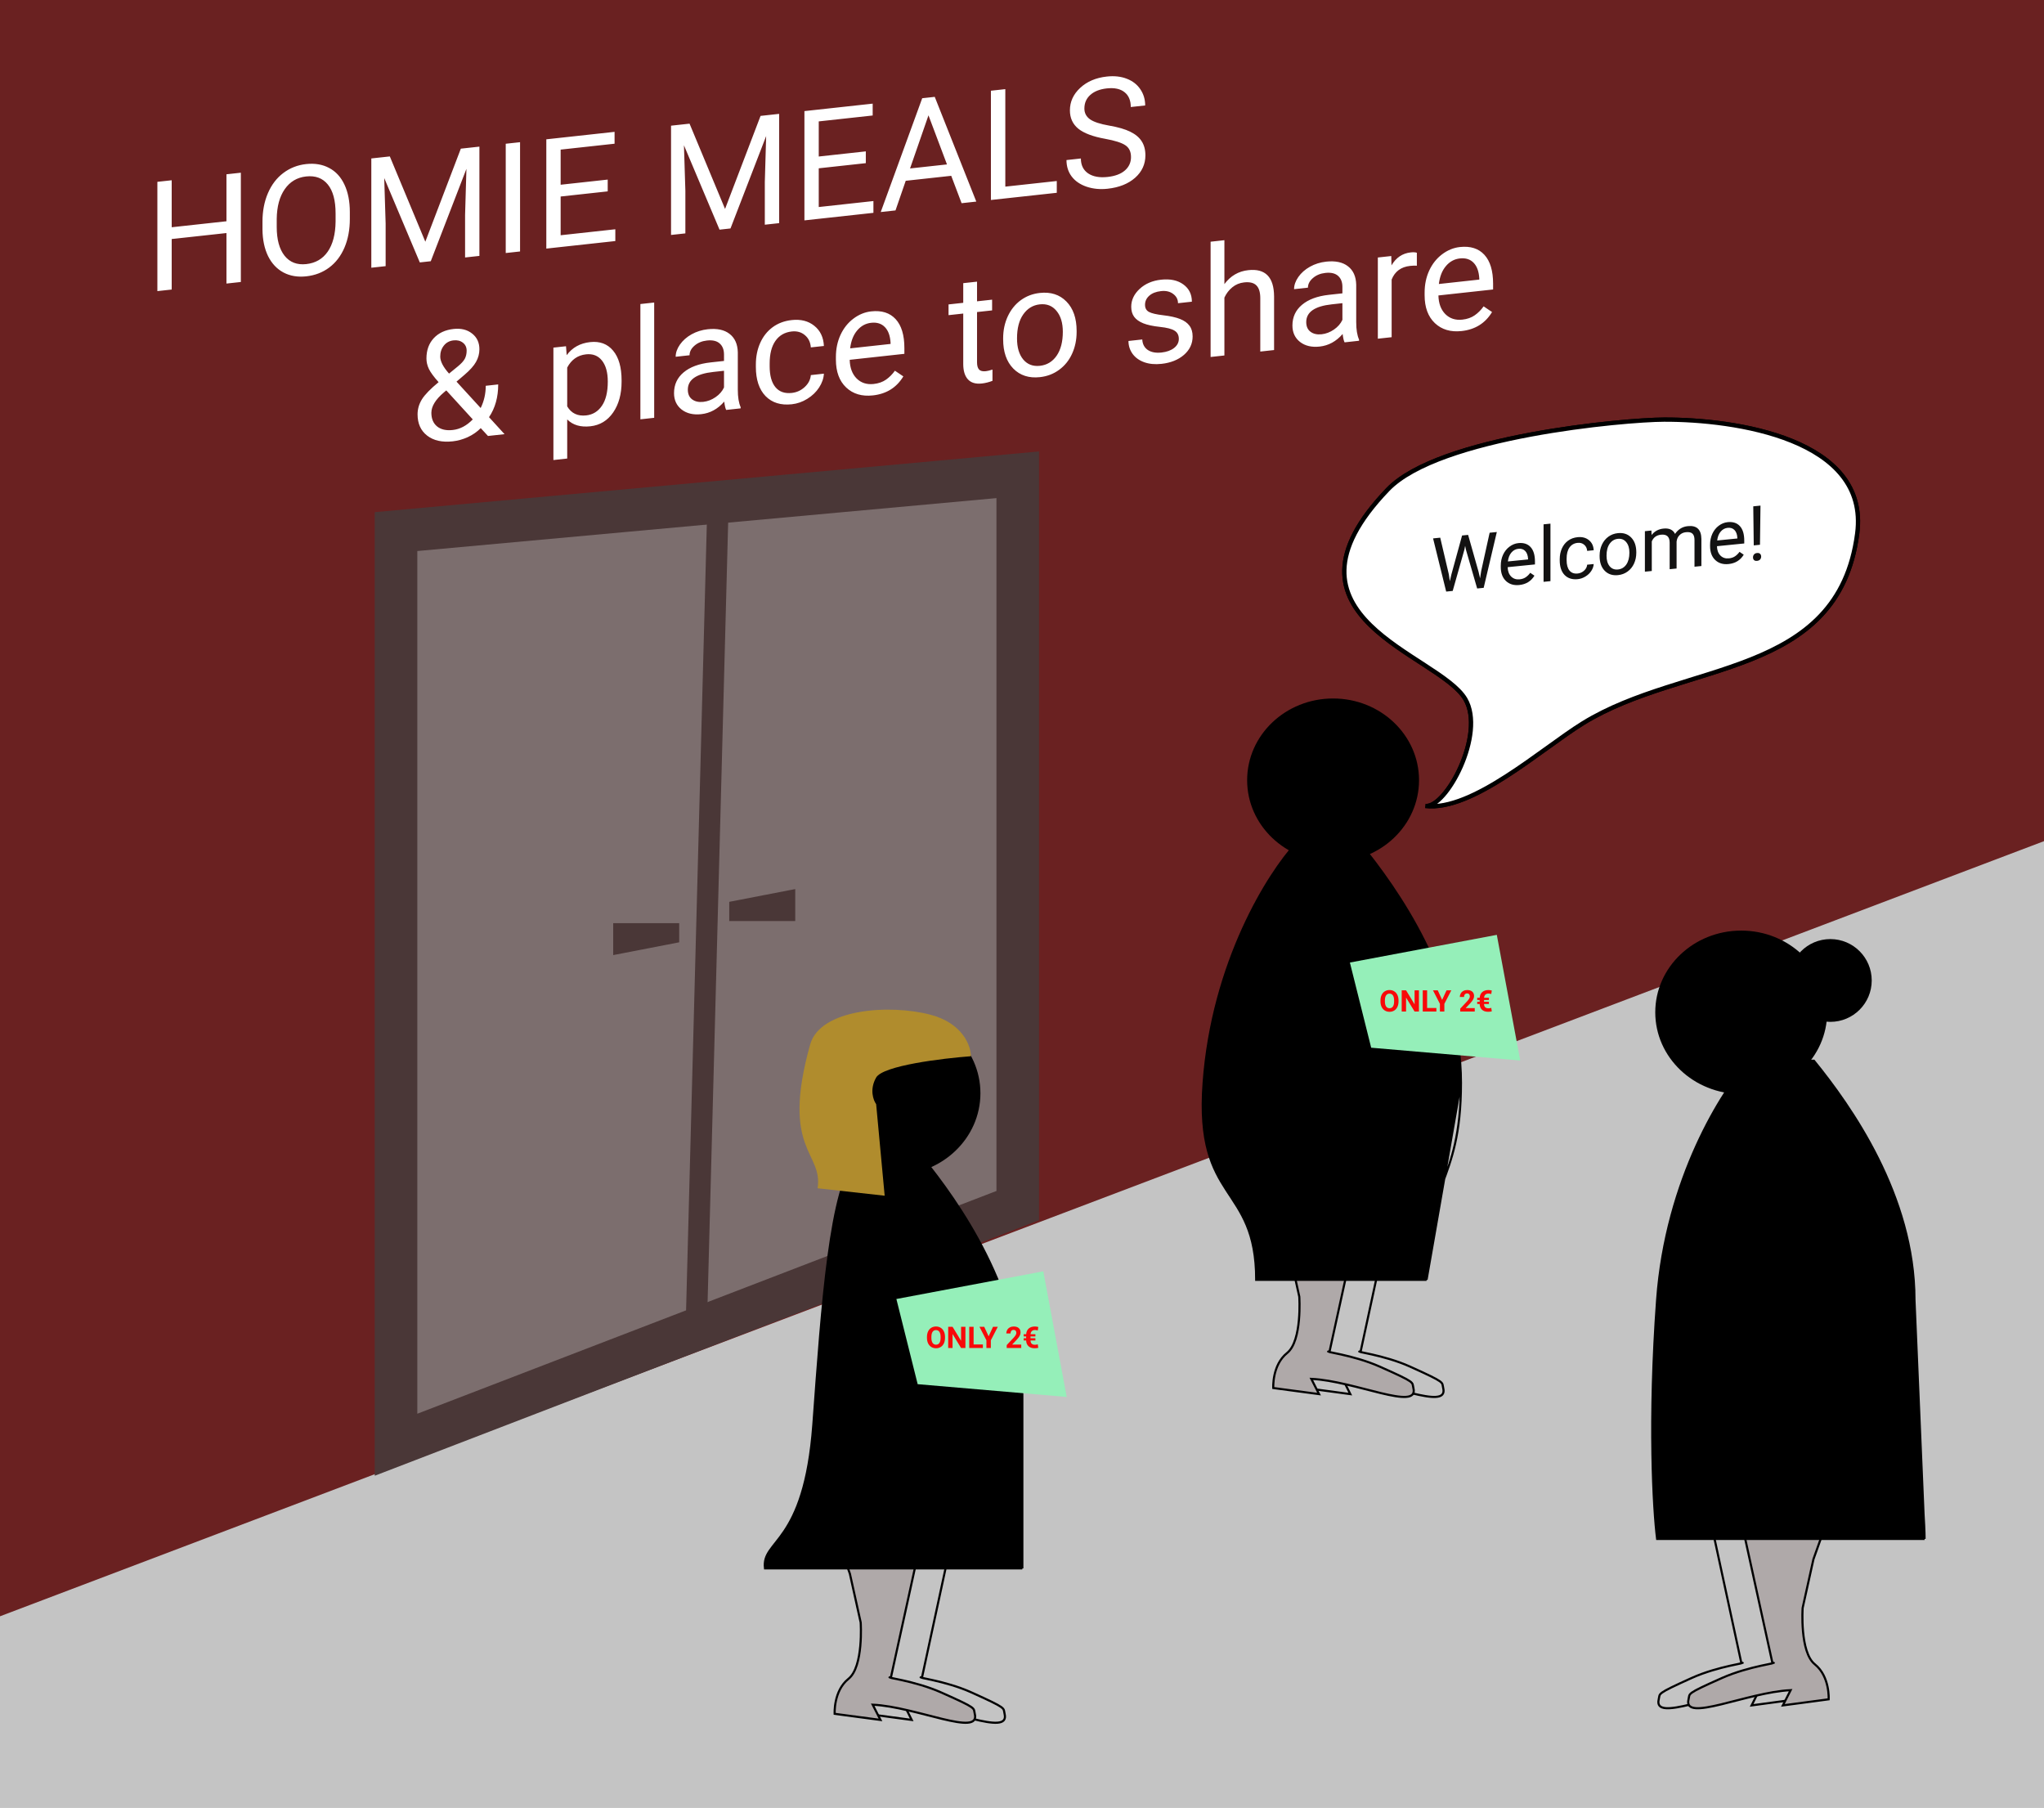 <svg width="960" height="849" viewBox="0 0 960 849" fill="none" xmlns="http://www.w3.org/2000/svg">
<rect width="960" height="849" fill="white"/>
<rect width="960" height="785" fill="#6A2121"/>
<path d="M0 759L960 395V849H0V759Z" fill="#C4C4C4"/>
<path d="M186 678.44V249.632L478 222.955V566.132L186 678.44Z" fill="#7C6E6E" stroke="#4A3737" stroke-width="20"/>
<path d="M817.826 780.818L805.159 722.179H840.343L836.825 732.191L831.83 755.074C831.83 755.074 830.422 775.812 837.459 781.533C844.496 787.254 843.862 797.98 843.862 797.98L822.682 800.84L826.27 793.689C806.097 794.643 776.309 809.135 779.054 797.98C779.757 795.12 777.546 795.642 794.535 787.969C807.201 782.248 821.813 780.818 817.826 780.818Z" fill="#C4C4C4" stroke="black"/>
<path d="M433.051 787.638L445.717 729H410.533L414.052 739.011L419.047 761.895C419.047 761.895 420.454 782.633 413.417 788.353C406.381 794.074 407.015 804.801 407.015 804.801L428.195 807.661L424.607 800.51C444.779 801.464 474.567 815.956 471.823 804.801C471.119 801.94 473.331 802.462 456.342 794.789C443.676 789.068 429.064 787.638 433.051 787.638Z" fill="#C4C4C4" stroke="black"/>
<path d="M639.051 634.638L651.717 576H616.533L620.052 586.011L625.047 608.895C625.047 608.895 626.454 629.633 619.417 635.353C612.381 641.074 613.015 651.801 613.015 651.801L634.195 654.661L630.607 647.51C650.779 648.464 680.567 662.956 677.823 651.801C677.119 648.94 679.331 649.462 662.342 641.789C649.676 636.068 635.064 634.638 639.051 634.638Z" fill="#C4C4C4" stroke="black"/>
<path d="M832.425 780.818L819.564 722.179H855.289L851.717 732.191L846.644 755.074C846.644 755.074 845.215 775.812 852.361 781.533C859.506 787.254 858.862 797.98 858.862 797.98L837.356 800.84L840.999 793.689C820.516 794.643 790.27 809.135 793.056 797.98C793.771 795.12 791.525 795.642 808.776 787.969C821.637 782.248 836.474 780.818 832.425 780.818Z" fill="#AFA9A9" stroke="black"/>
<path d="M418.452 787.638L431.313 729H395.588L399.16 739.011L404.232 761.895C404.232 761.895 405.661 782.633 398.516 788.353C391.371 794.074 392.015 804.801 392.015 804.801L413.521 807.661L409.878 800.51C430.36 801.464 460.607 815.956 457.82 804.801C457.106 801.94 459.351 802.462 442.101 794.789C429.24 789.068 414.403 787.638 418.452 787.638Z" fill="#AFA9A9" stroke="black"/>
<path d="M624.452 634.638L637.313 576H601.588L605.16 586.011L610.232 608.895C610.232 608.895 611.661 629.633 604.516 635.353C597.371 641.074 598.015 651.801 598.015 651.801L619.521 654.661L615.878 647.51C636.36 648.464 666.607 662.956 663.82 651.801C663.106 648.94 665.351 649.462 648.101 641.789C635.24 636.068 620.403 634.638 624.452 634.638Z" fill="#AFA9A9" stroke="black"/>
<path d="M821.612 498.114C808.906 511.853 782.454 553.543 778.296 610.393C774.138 667.243 776.563 708.933 778.296 722.672H903.913L899.16 610.393C899.16 561.502 869.26 519.433 851.933 498.114H821.612Z" fill="black"/>
<path d="M903.913 722.672H778.296C776.563 708.933 774.138 667.243 778.296 610.393C782.454 553.543 808.906 511.853 821.612 498.114H851.933C869.26 519.433 899.16 561.502 899.16 610.393M903.913 722.672C903.913 709.88 899.16 659.284 899.16 610.393M903.913 722.672L899.16 610.393" stroke="black"/>
<ellipse cx="817.789" cy="475.374" rx="40.367" ry="38.374" fill="black"/>
<circle cx="859.651" cy="460.423" r="19.436" fill="black"/>
<path d="M608.612 396.22C595.906 409.959 569.454 451.649 565.296 508.499C561.138 565.349 590 555.5 590 601H670L686.16 508.499C686.16 459.608 656.26 417.539 638.933 396.22H608.612Z" fill="black"/>
<path d="M670 601H590C590 555.5 561.138 565.349 565.296 508.499C569.454 451.649 595.906 409.959 608.612 396.22H638.933C656.26 417.539 686.16 459.608 686.16 508.499M670 601C668.075 555.52 686.16 557.39 686.16 508.499M670 601L686.16 508.499" stroke="black"/>
<ellipse cx="626.107" cy="366.374" rx="40.367" ry="38.374" fill="black"/>
<g clip-path="url(#clip0)">
<path d="M113.119 132.417L106.357 133.156V109.437L80.641 112.247V135.967L73.914 136.702V85.386L80.641 84.651V106.714L106.357 103.903V81.841L113.119 81.102V132.417ZM164.305 102.821C164.305 107.85 163.465 112.335 161.783 116.278C160.101 120.198 157.719 123.313 154.636 125.624C151.553 127.934 147.956 129.314 143.845 129.764C139.827 130.203 136.265 129.605 133.159 127.971C130.052 126.313 127.635 123.746 125.907 120.27C124.202 116.767 123.326 112.599 123.279 107.764V104.063C123.279 99.129 124.131 94.677 125.837 90.708C127.542 86.739 129.947 83.586 133.054 81.249C136.184 78.886 139.757 77.485 143.775 77.046C147.862 76.6 151.459 77.205 154.566 78.863C157.695 80.494 160.101 83.109 161.783 86.709C163.465 90.284 164.305 94.574 164.305 99.579V102.821ZM157.614 100.24C157.614 94.154 156.399 89.623 153.97 86.646C151.541 83.646 148.142 82.384 143.775 82.862C139.524 83.326 136.172 85.325 133.719 88.859C131.29 92.367 130.041 97.015 129.971 102.803V106.574C129.971 112.471 131.197 116.978 133.649 120.093C136.125 123.183 139.524 124.491 143.845 124.019C148.189 123.544 151.553 121.591 153.935 118.158C156.317 114.702 157.544 109.998 157.614 104.046V100.24ZM183.084 73.455L199.761 113.502L216.438 69.809L225.162 68.856V120.171L218.435 120.907V100.923L219.066 79.285L202.319 122.668L197.169 123.231L180.457 83.61L181.122 105.001V124.985L174.396 125.72V74.404L183.084 73.455ZM244.256 118.084L237.529 118.82V67.504L244.256 66.769V118.084ZM285.423 89.866L263.316 92.282V110.468L288.997 107.661V113.195L256.589 116.737V65.421L288.646 61.917V67.486L263.316 70.255V86.749L285.423 84.333V89.866ZM323.857 58.069L340.534 98.116L357.21 54.424L365.934 53.47V104.786L359.207 105.521V85.537L359.838 63.899L343.091 107.282L337.941 107.845L321.229 68.225L321.895 89.616V109.599L315.168 110.334V59.019L323.857 58.069ZM406.645 76.617L384.538 79.033V97.219L410.219 94.412V99.946L377.811 103.488V52.172L409.869 48.669V54.237L384.538 57.006V73.5L406.645 71.084V76.617ZM446.761 82.559L425.389 84.895L420.59 98.812L413.653 99.57L433.132 46.126L439.018 45.483L458.533 94.665L451.631 95.419L446.761 82.559ZM427.421 79.104L444.764 77.209L436.075 54.157L427.421 79.104ZM472.162 87.642L496.336 85V90.534L465.4 93.915V42.599L472.162 41.86V87.642ZM519.039 65.179C513.27 64.141 509.066 62.556 506.426 60.425C503.81 58.267 502.502 55.403 502.502 51.831C502.502 47.79 504.102 44.279 507.302 41.297C510.525 38.29 514.706 36.505 519.845 35.944C523.348 35.561 526.467 35.902 529.199 36.966C531.955 38.027 534.081 39.675 535.576 41.908C537.094 44.139 537.853 46.675 537.853 49.518L531.091 50.257C531.091 47.156 530.11 44.831 528.148 43.283C526.186 41.712 523.418 41.122 519.845 41.513C516.528 41.875 513.936 42.898 512.067 44.583C510.222 46.241 509.299 48.375 509.299 50.983C509.299 53.074 510.175 54.752 511.927 56.017C513.702 57.257 516.703 58.244 520.931 58.98C525.182 59.714 528.499 60.679 530.881 61.876C533.287 63.046 535.062 64.532 536.206 66.334C537.374 68.132 537.958 70.336 537.958 72.944C537.958 77.103 536.347 80.615 533.123 83.482C529.9 86.325 525.591 88.041 520.195 88.631C516.692 89.014 513.422 88.701 510.385 87.694C507.349 86.663 505.002 85.063 503.343 82.895C501.708 80.724 500.891 78.147 500.891 75.163L507.653 74.424C507.653 77.525 508.785 79.857 511.051 81.418C513.34 82.954 516.388 83.513 520.195 83.097C523.745 82.709 526.467 81.684 528.358 80.02C530.25 78.356 531.196 76.268 531.196 73.754C531.196 71.24 530.32 69.397 528.569 68.226C526.817 67.031 523.64 66.015 519.039 65.179ZM196.118 194.565C196.118 192.098 196.795 189.757 198.15 187.541C199.528 185.323 202.144 182.629 205.998 179.458C203.732 176.933 202.214 174.867 201.443 173.26C200.672 171.652 200.287 170.014 200.287 168.346C200.287 164.446 201.431 161.266 203.72 158.807C206.009 156.349 209.116 154.905 213.04 154.476C216.543 154.093 219.44 154.81 221.728 156.628C224.017 158.422 225.162 160.881 225.162 164.006C225.162 166.074 224.636 168.046 223.585 169.923C222.558 171.774 220.747 173.805 218.155 176.015L214.406 179.209L225.758 191.608C227.346 188.38 228.14 184.898 228.14 181.162L233.991 180.522C233.991 186.514 232.554 191.64 229.682 195.902L236.969 203.881L229.191 204.731L225.793 201.049C224.064 202.789 222.032 204.198 219.696 205.275C217.384 206.327 215.025 206.984 212.619 207.247C207.644 207.791 203.65 206.9 200.637 204.574C197.624 202.248 196.118 198.912 196.118 194.565ZM212.619 201.925C216.053 201.55 219.194 199.891 222.044 196.948L209.606 183.328L208.45 184.301C204.549 187.617 202.599 190.802 202.599 193.857C202.599 196.629 203.487 198.753 205.262 200.227C207.06 201.699 209.513 202.265 212.619 201.925ZM206.768 167.426C206.768 169.682 208.146 172.351 210.903 175.433L215.037 172.056C216.625 170.755 217.711 169.567 218.295 168.493C218.879 167.395 219.171 166.118 219.171 164.661C219.171 163.087 218.587 161.847 217.419 160.94C216.251 160.011 214.78 159.643 213.005 159.837C211.089 160.046 209.571 160.87 208.45 162.308C207.329 163.723 206.768 165.429 206.768 167.426ZM291.939 179.229C291.939 185.032 290.62 189.852 287.98 193.689C285.341 197.525 281.768 199.69 277.26 200.182C272.658 200.685 269.038 199.612 266.399 196.964V215.326L259.917 216.034V163.239L265.838 162.592L266.153 166.786C268.793 163.208 272.46 161.163 277.155 160.65C281.709 160.152 285.306 161.486 287.945 164.651C290.608 167.814 291.939 172.474 291.939 178.63V179.229ZM285.458 179.197C285.458 174.897 284.547 171.602 282.725 169.31C280.903 167.019 278.404 166.047 275.228 166.394C271.304 166.823 268.361 168.895 266.399 172.61V190.831C268.337 194.097 271.304 195.511 275.298 195.075C278.404 194.735 280.868 193.232 282.69 190.566C284.535 187.874 285.458 184.084 285.458 179.197ZM307.25 196.2L300.768 196.908V142.773L307.25 142.065V196.2ZM341.059 192.504C340.685 191.793 340.382 190.487 340.148 188.586C337.135 192.064 333.538 194.031 329.357 194.488C325.62 194.897 322.549 194.175 320.143 192.323C317.761 190.446 316.569 187.874 316.569 184.608C316.569 180.637 318.064 177.396 321.054 174.884C324.067 172.346 328.295 170.779 333.737 170.185L340.043 169.495V166.5C340.043 164.22 339.366 162.485 338.011 161.294C336.656 160.079 334.659 159.616 332.02 159.905C329.708 160.157 327.769 160.957 326.204 162.303C324.639 163.648 323.857 165.155 323.857 166.824L317.34 167.536C317.34 165.633 318.006 163.727 319.337 161.82C320.692 159.886 322.514 158.277 324.803 156.993C327.115 155.706 329.649 154.912 332.405 154.611C336.773 154.134 340.195 154.864 342.671 156.802C345.147 158.717 346.431 161.596 346.525 165.439V182.99C346.525 186.491 346.968 189.227 347.856 191.198V191.762L341.059 192.504ZM330.303 188.711C332.335 188.488 334.262 187.749 336.084 186.493C337.906 185.236 339.226 183.718 340.043 181.937V174.112L334.963 174.668C327.022 175.536 323.051 178.307 323.051 182.983C323.051 185.027 323.728 186.551 325.083 187.554C326.438 188.557 328.178 188.943 330.303 188.711ZM371.89 184.518C374.203 184.265 376.223 183.339 377.951 181.741C379.68 180.142 380.637 178.275 380.824 176.14L386.956 175.47C386.839 177.668 386.091 179.829 384.713 181.953C383.335 184.078 381.49 185.853 379.178 187.281C376.889 188.706 374.46 189.559 371.89 189.84C366.728 190.404 362.618 189.126 359.558 186.007C356.521 182.861 355.003 178.281 355.003 172.266V171.173C355.003 167.461 355.681 164.086 357.035 161.048C358.39 158.009 360.329 155.554 362.851 153.68C365.397 151.804 368.398 150.677 371.855 150.3C376.106 149.835 379.633 150.73 382.436 152.985C385.262 155.237 386.769 158.397 386.956 162.465L380.824 163.135C380.637 160.688 379.703 158.77 378.021 157.379C376.363 155.963 374.308 155.389 371.855 155.657C368.562 156.017 366.004 157.494 364.183 160.09C362.384 162.66 361.485 166.2 361.485 170.712V171.945C361.485 176.339 362.384 179.624 364.183 181.801C365.981 183.977 368.55 184.883 371.89 184.518ZM409.974 185.677C404.835 186.239 400.654 185.004 397.431 181.973C394.208 178.918 392.596 174.548 392.596 168.862V167.664C392.596 163.881 393.309 160.431 394.733 157.315C396.182 154.173 398.19 151.627 400.76 149.678C403.352 147.703 406.155 146.551 409.168 146.222C414.096 145.683 417.927 146.897 420.66 149.865C423.392 152.832 424.759 157.358 424.759 163.444V166.157L399.078 168.964C399.171 172.713 400.257 175.637 402.336 177.736C404.438 179.809 407.101 180.669 410.324 180.317C412.613 180.067 414.552 179.385 416.14 178.272C417.728 177.158 419.118 175.761 420.309 174.08L424.268 176.749C421.092 182.007 416.327 184.983 409.974 185.677ZM409.168 151.579C406.552 151.865 404.356 153.068 402.581 155.189C400.806 157.286 399.708 160.084 399.288 163.584L418.277 161.509V161.015C418.09 157.723 417.203 155.259 415.615 153.623C414.026 151.964 411.877 151.283 409.168 151.579ZM458.883 132.259V141.493L465.96 140.719V145.759L458.883 146.533V170.181C458.883 171.709 459.199 172.826 459.829 173.532C460.46 174.215 461.534 174.473 463.052 174.308C463.8 174.226 464.828 173.973 466.136 173.548V178.834C464.431 179.491 462.772 179.907 461.161 180.083C458.264 180.399 456.08 179.757 454.609 178.156C453.137 176.554 452.402 174.132 452.402 170.89V147.241L445.5 147.995V142.956L452.402 142.201V132.967L458.883 132.259ZM471.146 158.867C471.146 155.131 471.87 151.692 473.318 148.55C474.789 145.405 476.821 142.88 479.414 140.976C482.03 139.069 485.008 137.933 488.348 137.568C493.51 137.003 497.679 138.345 500.856 141.593C504.056 144.838 505.656 149.445 505.656 155.413V155.871C505.656 159.583 504.943 162.998 503.518 166.114C502.117 169.204 500.097 171.716 497.457 173.649C494.841 175.579 491.828 176.731 488.418 177.104C483.28 177.665 479.11 176.324 475.91 173.078C472.734 169.831 471.146 165.246 471.146 159.325V158.867ZM477.662 158.93C477.662 163.16 478.632 166.449 480.57 168.798C482.532 171.145 485.148 172.139 488.418 171.782C491.711 171.422 494.327 169.844 496.266 167.047C498.205 164.227 499.174 160.48 499.174 155.804C499.174 151.622 498.181 148.347 496.196 145.979C494.234 143.585 491.618 142.567 488.348 142.925C485.148 143.274 482.567 144.837 480.605 147.613C478.643 150.388 477.662 154.161 477.662 158.93ZM553.654 159.154C553.654 157.392 552.988 156.102 551.657 155.284C550.349 154.44 548.048 153.846 544.755 153.501C541.485 153.153 538.881 152.592 536.942 151.817C535.027 151.039 533.602 150.02 532.668 148.76C531.757 147.497 531.301 145.925 531.301 144.045C531.301 140.92 532.609 138.134 535.225 135.687C537.865 133.237 541.228 131.788 545.316 131.341C549.613 130.872 553.094 131.607 555.756 133.548C558.442 135.487 559.785 138.195 559.785 141.672L553.269 142.385C553.269 140.599 552.51 139.143 550.991 138.017C549.497 136.888 547.605 136.448 545.316 136.698C542.957 136.956 541.111 137.675 539.78 138.854C538.449 140.034 537.783 141.457 537.783 143.126C537.783 144.7 538.402 145.819 539.64 146.482C540.878 147.146 543.108 147.666 546.332 148.042C549.578 148.415 552.206 148.997 554.215 149.788C556.223 150.579 557.707 151.639 558.664 152.967C559.645 154.27 560.136 155.943 560.136 157.987C560.136 161.394 558.781 164.28 556.072 166.643C553.362 168.984 549.847 170.39 545.526 170.862C542.489 171.194 539.803 170.947 537.468 170.122C535.132 169.296 533.298 167.993 531.967 166.212C530.659 164.404 530.005 162.373 530.005 160.117L536.487 159.409C536.603 161.581 537.468 163.226 539.079 164.342C540.714 165.432 542.863 165.831 545.526 165.54C547.978 165.272 549.94 164.564 551.412 163.417C552.907 162.243 553.654 160.822 553.654 159.154ZM575.061 133.412C577.934 129.55 581.671 127.368 586.272 126.865C594.284 125.989 598.324 130.094 598.394 139.18V164.379L591.913 165.088V139.853C591.889 137.106 591.259 135.143 590.021 133.962C588.806 132.779 586.903 132.329 584.31 132.613C582.208 132.843 580.363 133.608 578.774 134.91C577.186 136.211 575.948 137.826 575.061 139.756V166.929L568.579 167.638V113.503L575.061 112.794V133.412ZM631.503 160.761C631.129 160.05 630.825 158.743 630.592 156.842C627.579 160.32 623.982 162.287 619.801 162.744C616.064 163.153 612.992 162.431 610.587 160.579C608.204 158.702 607.013 156.13 607.013 152.864C607.013 148.893 608.508 145.652 611.498 143.14C614.511 140.602 618.738 139.036 624.18 138.441L630.487 137.752V134.756C630.487 132.477 629.809 130.741 628.455 129.55C627.1 128.336 625.103 127.872 622.464 128.161C620.151 128.414 618.213 129.213 616.648 130.559C615.083 131.905 614.3 133.412 614.3 135.08L607.784 135.792C607.784 133.889 608.449 131.983 609.781 130.076C611.136 128.142 612.957 126.533 615.246 125.249C617.559 123.963 620.093 123.169 622.849 122.867C627.217 122.39 630.639 123.12 633.114 125.058C635.59 126.973 636.875 129.852 636.968 133.695V151.246C636.968 154.747 637.412 157.483 638.3 159.454V160.018L631.503 160.761ZM620.747 156.967C622.779 156.745 624.706 156.005 626.528 154.749C628.35 153.492 629.669 151.974 630.487 150.193V142.368L625.407 142.924C617.465 143.792 613.495 146.563 613.495 151.239C613.495 153.283 614.172 154.807 615.527 155.81C616.881 156.814 618.621 157.199 620.747 156.967ZM665.452 124.767C664.471 124.709 663.408 124.743 662.264 124.868C658.013 125.333 655.128 127.469 653.61 131.277V158.344L647.129 159.053V120.919L653.435 120.229L653.54 124.623C655.666 120.984 658.679 118.951 662.579 118.525C663.841 118.387 664.798 118.447 665.452 118.705V124.767ZM686.473 155.457C681.335 156.019 677.154 154.784 673.931 151.753C670.707 148.699 669.096 144.328 669.096 138.642V137.444C669.096 133.661 669.808 130.211 671.233 127.095C672.681 123.953 674.69 121.407 677.259 119.458C679.852 117.483 682.654 116.331 685.668 116.002C690.596 115.463 694.426 116.677 697.159 119.645C699.892 122.612 701.258 127.138 701.258 133.224V135.938L675.577 138.744C675.671 142.494 676.757 145.418 678.836 147.516C680.938 149.589 683.6 150.45 686.824 150.097C689.113 149.847 691.051 149.165 692.64 148.052C694.228 146.938 695.618 145.541 696.809 143.86L700.768 146.529C697.591 151.787 692.826 154.763 686.473 155.457ZM685.668 121.359C683.052 121.645 680.856 122.848 679.081 124.969C677.306 127.066 676.208 129.864 675.788 133.364L694.777 131.289V130.795C694.59 127.503 693.702 125.039 692.114 123.403C690.526 121.744 688.377 121.063 685.668 121.359Z" fill="white"/>
</g>
<path d="M743.46 339.614C723.96 351.659 691.575 381.074 669.47 378.465C679.157 379.608 697.888 344.647 688.213 328.261C675.625 306.944 594.134 289.97 651.83 229.874C675.838 204.867 763.057 197.111 781.527 197.05C814.698 196.939 878.065 205.962 872.27 250.514C863.387 318.803 791.241 310.099 743.46 339.614Z" fill="white" stroke="black" stroke-width="2"/>
<path d="M634 452L703 439L714 498L644 492L634 452Z" fill="#95EFB9"/>
<path d="M656.843 470.249C656.843 471.229 656.67 472.088 656.323 472.826C655.977 473.564 655.48 474.134 654.833 474.535C654.19 474.936 653.452 475.137 652.618 475.137C651.793 475.137 651.057 474.938 650.41 474.542C649.763 474.146 649.262 473.58 648.906 472.847C648.551 472.108 648.371 471.261 648.366 470.304V469.812C648.366 468.832 648.542 467.97 648.893 467.228C649.248 466.48 649.747 465.908 650.39 465.512C651.037 465.111 651.775 464.91 652.604 464.91C653.434 464.91 654.17 465.111 654.812 465.512C655.46 465.908 655.959 466.48 656.31 467.228C656.665 467.97 656.843 468.829 656.843 469.805V470.249ZM654.765 469.798C654.765 468.754 654.578 467.961 654.204 467.419C653.83 466.877 653.297 466.605 652.604 466.605C651.916 466.605 651.385 466.874 651.012 467.412C650.638 467.945 650.449 468.729 650.444 469.764V470.249C650.444 471.265 650.631 472.054 651.005 472.614C651.379 473.175 651.916 473.455 652.618 473.455C653.306 473.455 653.835 473.186 654.204 472.648C654.573 472.106 654.76 471.318 654.765 470.283V469.798ZM666.427 475H664.376L660.384 468.451V475H658.333V465.047H660.384L664.383 471.609V465.047H666.427V475ZM670.269 473.353H674.623V475H668.218V465.047H670.269V473.353ZM677.323 469.531L679.395 465.047H681.637L678.369 471.391V475H676.284V471.391L673.017 465.047H675.266L677.323 469.531ZM692.643 475H685.82V473.646L689.04 470.215C689.482 469.732 689.808 469.31 690.018 468.95C690.232 468.59 690.339 468.248 690.339 467.925C690.339 467.483 690.227 467.136 690.004 466.886C689.781 466.631 689.462 466.503 689.047 466.503C688.6 466.503 688.247 466.658 687.987 466.968C687.732 467.273 687.604 467.676 687.604 468.178H685.622C685.622 467.572 685.766 467.018 686.053 466.517C686.344 466.015 686.755 465.623 687.283 465.341C687.812 465.054 688.411 464.91 689.081 464.91C690.106 464.91 690.902 465.156 691.467 465.648C692.036 466.141 692.321 466.836 692.321 467.733C692.321 468.226 692.194 468.727 691.938 469.237C691.683 469.748 691.246 470.342 690.626 471.021L688.363 473.407H692.643V475ZM699.294 471.473H697.004C697.027 472.143 697.204 472.646 697.537 472.983C697.874 473.321 698.396 473.489 699.103 473.489C699.581 473.489 700.014 473.419 700.401 473.277L700.647 474.932C700.082 475.064 699.499 475.13 698.897 475.13C697.699 475.13 696.749 474.809 696.047 474.166C695.35 473.519 694.983 472.621 694.946 471.473H693.791V470.434H694.946V469.586H693.791V468.547H694.96C695.037 467.398 695.436 466.507 696.156 465.874C696.881 465.236 697.84 464.917 699.034 464.917C699.513 464.917 700.05 464.988 700.647 465.129L700.401 466.79C699.973 466.644 699.551 466.571 699.137 466.571C697.847 466.571 697.141 467.23 697.018 468.547H699.294V469.586H697.004V470.434H699.294V471.473Z" fill="#F80909"/>
<path d="M402.612 543.22C389.906 556.959 386.158 612.15 382 669C377.842 725.85 357.563 722.761 359.296 736.5H480.16V655.499C480.16 606.608 450.26 564.539 432.933 543.22H402.612Z" fill="black"/>
<path d="M480.16 736.5H359.296C357.563 722.761 377.842 725.85 382 669C386.158 612.15 389.906 556.959 402.612 543.22H432.933C450.26 564.539 480.16 606.608 480.16 655.499M480.16 736.5C478.235 691.02 480.16 704.39 480.16 655.499M480.16 736.5V655.499" stroke="black"/>
<ellipse cx="420.107" cy="513.374" rx="40.367" ry="38.374" fill="black"/>
<path d="M437 476.5C452.2 480.5 456 491.167 456 496C442.5 497 414.7 500.4 411.5 506C408.3 511.6 410.167 516.667 411.5 518.5L415.5 561.5L384 558C386.667 540.833 366.5 540.5 380.5 490.5C385.234 473.593 418 471.5 437 476.5Z" fill="#B08C2D"/>
<path d="M421 610L490 597L501 656L431 650L421 610Z" fill="#95EFB9"/>
<path d="M443.843 628.249C443.843 629.229 443.67 630.088 443.323 630.826C442.977 631.564 442.48 632.134 441.833 632.535C441.19 632.936 440.452 633.137 439.618 633.137C438.793 633.137 438.057 632.938 437.41 632.542C436.763 632.146 436.262 631.58 435.906 630.847C435.551 630.108 435.371 629.261 435.366 628.304V627.812C435.366 626.832 435.542 625.97 435.893 625.228C436.248 624.48 436.747 623.908 437.39 623.512C438.037 623.111 438.775 622.91 439.604 622.91C440.434 622.91 441.17 623.111 441.812 623.512C442.46 623.908 442.959 624.48 443.31 625.228C443.665 625.97 443.843 626.829 443.843 627.805V628.249ZM441.765 627.798C441.765 626.754 441.578 625.961 441.204 625.419C440.83 624.877 440.297 624.605 439.604 624.605C438.916 624.605 438.385 624.874 438.012 625.412C437.638 625.945 437.449 626.729 437.444 627.764V628.249C437.444 629.265 437.631 630.054 438.005 630.614C438.379 631.175 438.916 631.455 439.618 631.455C440.306 631.455 440.835 631.186 441.204 630.648C441.573 630.106 441.76 629.318 441.765 628.283V627.798ZM453.427 633H451.376L447.384 626.451V633H445.333V623.047H447.384L451.383 629.609V623.047H453.427V633ZM457.269 631.353H461.623V633H455.218V623.047H457.269V631.353ZM464.323 627.531L466.395 623.047H468.637L465.369 629.391V633H463.284V629.391L460.017 623.047H462.266L464.323 627.531ZM479.643 633H472.82V631.646L476.04 628.215C476.482 627.732 476.808 627.31 477.018 626.95C477.232 626.59 477.339 626.248 477.339 625.925C477.339 625.483 477.227 625.136 477.004 624.886C476.781 624.631 476.462 624.503 476.047 624.503C475.6 624.503 475.247 624.658 474.987 624.968C474.732 625.273 474.604 625.676 474.604 626.178H472.622C472.622 625.572 472.766 625.018 473.053 624.517C473.344 624.015 473.755 623.623 474.283 623.341C474.812 623.054 475.411 622.91 476.081 622.91C477.106 622.91 477.902 623.156 478.467 623.648C479.036 624.141 479.321 624.836 479.321 625.733C479.321 626.226 479.194 626.727 478.938 627.237C478.683 627.748 478.246 628.342 477.626 629.021L475.363 631.407H479.643V633ZM486.294 629.473H484.004C484.027 630.143 484.204 630.646 484.537 630.983C484.874 631.321 485.396 631.489 486.103 631.489C486.581 631.489 487.014 631.419 487.401 631.277L487.647 632.932C487.082 633.064 486.499 633.13 485.897 633.13C484.699 633.13 483.749 632.809 483.047 632.166C482.35 631.519 481.983 630.621 481.946 629.473H480.791V628.434H481.946V627.586H480.791V626.547H481.96C482.037 625.398 482.436 624.507 483.156 623.874C483.881 623.236 484.84 622.917 486.034 622.917C486.513 622.917 487.05 622.988 487.647 623.129L487.401 624.79C486.973 624.644 486.551 624.571 486.137 624.571C484.847 624.571 484.141 625.23 484.018 626.547H486.294V627.586H484.004V628.434H486.294V629.473Z" fill="#F80909"/>
<path d="M680.448 269.613L680.938 272.939L681.655 269.826L686.692 251.462L689.526 251.178L694.441 268.546L695.14 271.569L695.682 268.07L699.635 250.166L703.011 249.828L696.837 276.04L693.776 276.346L688.529 258.222L688.126 256.311L687.724 258.302L682.285 277.497L679.224 277.804L673.067 252.826L676.425 252.49L680.448 269.613ZM713.54 274.719C710.975 274.976 708.888 274.341 707.279 272.815C705.669 271.277 704.865 269.09 704.865 266.254V265.656C704.865 263.769 705.221 262.052 705.932 260.504C706.655 258.943 707.658 257.683 708.94 256.722C710.235 255.749 711.634 255.187 713.138 255.036C715.598 254.79 717.511 255.413 718.875 256.905C720.239 258.398 720.921 260.661 720.921 263.697V265.05L708.101 266.334C708.147 268.204 708.69 269.667 709.727 270.724C710.777 271.767 712.106 272.208 713.715 272.047C714.858 271.933 715.826 271.601 716.619 271.053C717.412 270.505 718.105 269.814 718.7 268.981L720.676 270.33C719.091 272.938 716.712 274.401 713.54 274.719ZM713.138 257.708C711.832 257.839 710.736 258.429 709.85 259.479C708.964 260.517 708.416 261.908 708.206 263.651L717.686 262.702V262.456C717.592 260.813 717.149 259.58 716.356 258.757C715.563 257.922 714.491 257.573 713.138 257.708ZM728.197 272.9L724.962 273.224V246.224L728.197 245.9V272.9ZM740.983 269.316C742.137 269.201 743.146 268.748 744.009 267.959C744.872 267.169 745.35 266.242 745.443 265.178L748.504 264.872C748.446 265.968 748.073 267.042 747.385 268.095C746.697 269.149 745.776 270.026 744.621 270.728C743.478 271.428 742.266 271.842 740.983 271.971C738.406 272.229 736.354 271.573 734.826 270.003C733.311 268.421 732.553 266.129 732.553 263.129V262.584C732.553 260.733 732.891 259.053 733.567 257.543C734.243 256.034 735.211 254.818 736.471 253.895C737.742 252.971 739.24 252.423 740.966 252.25C743.088 252.037 744.849 252.5 746.248 253.637C747.659 254.773 748.411 256.356 748.504 258.386L745.443 258.692C745.35 257.471 744.884 256.51 744.044 255.809C743.216 255.095 742.19 254.799 740.966 254.922C739.322 255.086 738.045 255.812 737.135 257.098C736.237 258.372 735.788 260.134 735.788 262.384V262.999C735.788 265.19 736.237 266.833 737.135 267.926C738.033 269.02 739.316 269.483 740.983 269.316ZM751.285 260.902C751.285 259.039 751.647 257.327 752.37 255.766C753.104 254.204 754.119 252.954 755.413 252.016C756.719 251.077 758.206 250.523 759.873 250.356C762.45 250.098 764.531 250.786 766.117 252.421C767.715 254.054 768.513 256.358 768.513 259.335V259.564C768.513 261.415 768.158 263.115 767.446 264.663C766.747 266.197 765.738 267.441 764.421 268.393C763.115 269.344 761.61 269.905 759.908 270.076C757.343 270.333 755.261 269.644 753.664 268.011C752.078 266.377 751.285 264.084 751.285 261.131V260.902ZM754.538 260.963C754.538 263.072 755.022 264.717 755.99 265.898C756.97 267.077 758.276 267.585 759.908 267.421C761.552 267.257 762.858 266.481 763.826 265.095C764.794 263.698 765.278 261.833 765.278 259.501C765.278 257.415 764.782 255.777 763.791 254.587C762.811 253.384 761.505 252.865 759.873 253.028C758.276 253.188 756.987 253.956 756.008 255.331C755.028 256.707 754.538 258.584 754.538 260.963ZM775.615 249.132L775.702 251.232C777.09 249.453 778.961 248.445 781.317 248.209C783.963 247.944 785.765 248.783 786.721 250.727C787.351 249.749 788.167 248.929 789.17 248.266C790.184 247.602 791.379 247.201 792.755 247.064C796.907 246.648 799.017 248.646 799.087 253.057V265.801L795.851 266.125V253.574C795.851 252.215 795.542 251.232 794.924 250.626C794.306 250.008 793.268 249.772 791.811 249.918C790.61 250.038 789.613 250.501 788.82 251.307C788.027 252.102 787.567 253.115 787.438 254.346V266.967L784.185 267.293V254.83C784.185 252.064 782.838 250.817 780.145 251.086C778.022 251.299 776.571 252.352 775.79 254.247V268.134L772.554 268.458V249.438L775.615 249.132ZM811.838 264.875C809.272 265.132 807.185 264.498 805.576 262.971C803.967 261.433 803.162 259.246 803.162 256.41V255.813C803.162 253.926 803.518 252.209 804.229 250.661C804.952 249.1 805.955 247.84 807.238 246.879C808.532 245.906 809.931 245.344 811.435 245.193C813.896 244.947 815.808 245.57 817.172 247.062C818.537 248.554 819.219 250.818 819.219 253.853V255.207L806.398 256.49C806.445 258.361 806.987 259.824 808.025 260.88C809.074 261.924 810.403 262.365 812.013 262.204C813.155 262.089 814.123 261.758 814.916 261.21C815.709 260.662 816.403 259.971 816.997 259.138L818.974 260.487C817.388 263.095 815.009 264.558 811.838 264.875ZM811.435 247.865C810.129 247.996 809.033 248.586 808.147 249.636C807.261 250.674 806.713 252.064 806.503 253.808L815.983 252.859V252.613C815.89 250.97 815.447 249.737 814.654 248.914C813.861 248.079 812.788 247.729 811.435 247.865ZM826.6 255.821L823.679 256.114L823.452 237.767L826.845 237.427L826.6 255.821ZM823.329 261.738C823.329 261.211 823.486 260.756 823.801 260.373C824.128 259.977 824.606 259.747 825.236 259.684C825.865 259.621 826.343 259.755 826.67 260.085C826.996 260.404 827.16 260.827 827.16 261.355C827.16 261.882 826.996 262.338 826.67 262.722C826.343 263.095 825.865 263.313 825.236 263.376C824.606 263.439 824.128 263.317 823.801 263.009C823.486 262.689 823.329 262.266 823.329 261.738Z" fill="#131212"/>
<path d="M743.46 339.614C723.96 351.659 691.575 381.074 669.47 378.465C679.157 379.608 697.888 344.647 688.213 328.261C675.625 306.944 594.134 289.97 651.83 229.874C675.838 204.867 763.057 197.111 781.527 197.05C814.698 196.939 878.065 205.962 872.27 250.514C863.387 318.803 791.241 310.099 743.46 339.614Z" fill="white" stroke="black" stroke-width="2"/>
<path d="M680.448 269.613L680.938 272.939L681.655 269.826L686.692 251.462L689.526 251.178L694.441 268.546L695.14 271.569L695.682 268.07L699.635 250.166L703.011 249.828L696.837 276.04L693.776 276.346L688.529 258.222L688.126 256.311L687.724 258.302L682.285 277.497L679.224 277.804L673.067 252.826L676.425 252.49L680.448 269.613ZM713.54 274.719C710.975 274.976 708.888 274.341 707.279 272.815C705.669 271.277 704.865 269.09 704.865 266.254V265.656C704.865 263.769 705.221 262.052 705.932 260.504C706.655 258.943 707.658 257.683 708.94 256.722C710.235 255.749 711.634 255.187 713.138 255.036C715.598 254.79 717.511 255.413 718.875 256.905C720.239 258.398 720.921 260.661 720.921 263.697V265.05L708.101 266.334C708.147 268.204 708.69 269.667 709.727 270.724C710.777 271.767 712.106 272.208 713.715 272.047C714.858 271.933 715.826 271.601 716.619 271.053C717.412 270.505 718.105 269.814 718.7 268.981L720.676 270.33C719.091 272.938 716.712 274.401 713.54 274.719ZM713.138 257.708C711.832 257.839 710.736 258.429 709.85 259.479C708.964 260.517 708.416 261.908 708.206 263.651L717.686 262.702V262.456C717.592 260.813 717.149 259.58 716.356 258.757C715.563 257.922 714.491 257.573 713.138 257.708ZM728.197 272.9L724.962 273.224V246.224L728.197 245.9V272.9ZM740.983 269.316C742.137 269.201 743.146 268.748 744.009 267.959C744.872 267.169 745.35 266.242 745.443 265.178L748.504 264.872C748.446 265.968 748.073 267.042 747.385 268.095C746.697 269.149 745.776 270.026 744.621 270.728C743.478 271.428 742.266 271.842 740.983 271.971C738.406 272.229 736.354 271.573 734.826 270.003C733.311 268.421 732.553 266.129 732.553 263.129V262.584C732.553 260.733 732.891 259.053 733.567 257.543C734.243 256.034 735.211 254.818 736.471 253.895C737.742 252.971 739.24 252.423 740.966 252.25C743.088 252.037 744.849 252.5 746.248 253.637C747.659 254.773 748.411 256.356 748.504 258.386L745.443 258.692C745.35 257.471 744.884 256.51 744.044 255.809C743.216 255.095 742.19 254.799 740.966 254.922C739.322 255.086 738.045 255.812 737.135 257.098C736.237 258.372 735.788 260.134 735.788 262.384V262.999C735.788 265.19 736.237 266.833 737.135 267.926C738.033 269.02 739.316 269.483 740.983 269.316ZM751.285 260.902C751.285 259.039 751.647 257.327 752.37 255.766C753.104 254.204 754.119 252.954 755.413 252.016C756.719 251.077 758.206 250.523 759.873 250.356C762.45 250.098 764.531 250.786 766.117 252.421C767.715 254.054 768.513 256.358 768.513 259.335V259.564C768.513 261.415 768.158 263.115 767.446 264.663C766.747 266.197 765.738 267.441 764.421 268.393C763.115 269.344 761.61 269.905 759.908 270.076C757.343 270.333 755.261 269.644 753.664 268.011C752.078 266.377 751.285 264.084 751.285 261.131V260.902ZM754.538 260.963C754.538 263.072 755.022 264.717 755.99 265.898C756.97 267.077 758.276 267.585 759.908 267.421C761.552 267.257 762.858 266.481 763.826 265.095C764.794 263.698 765.278 261.833 765.278 259.501C765.278 257.415 764.782 255.777 763.791 254.587C762.811 253.384 761.505 252.865 759.873 253.028C758.276 253.188 756.987 253.956 756.008 255.331C755.028 256.707 754.538 258.584 754.538 260.963ZM775.615 249.132L775.702 251.232C777.09 249.453 778.961 248.445 781.317 248.209C783.963 247.944 785.765 248.783 786.721 250.727C787.351 249.749 788.167 248.929 789.17 248.266C790.184 247.602 791.379 247.201 792.755 247.064C796.907 246.648 799.017 248.646 799.087 253.057V265.801L795.851 266.125V253.574C795.851 252.215 795.542 251.232 794.924 250.626C794.306 250.008 793.268 249.772 791.811 249.918C790.61 250.038 789.613 250.501 788.82 251.307C788.027 252.102 787.567 253.115 787.438 254.346V266.967L784.185 267.293V254.83C784.185 252.064 782.838 250.817 780.145 251.086C778.022 251.299 776.571 252.352 775.79 254.247V268.134L772.554 268.458V249.438L775.615 249.132ZM811.838 264.875C809.272 265.132 807.185 264.498 805.576 262.971C803.967 261.433 803.162 259.246 803.162 256.41V255.813C803.162 253.926 803.518 252.209 804.229 250.661C804.952 249.1 805.955 247.84 807.238 246.879C808.532 245.906 809.931 245.344 811.435 245.193C813.896 244.947 815.808 245.57 817.172 247.062C818.537 248.554 819.219 250.818 819.219 253.853V255.207L806.398 256.49C806.445 258.361 806.987 259.824 808.025 260.88C809.074 261.924 810.403 262.365 812.013 262.204C813.155 262.089 814.123 261.758 814.916 261.21C815.709 260.662 816.403 259.971 816.997 259.138L818.974 260.487C817.388 263.095 815.009 264.558 811.838 264.875ZM811.435 247.865C810.129 247.996 809.033 248.586 808.147 249.636C807.261 250.674 806.713 252.064 806.503 253.808L815.983 252.859V252.613C815.89 250.97 815.447 249.737 814.654 248.914C813.861 248.079 812.788 247.729 811.435 247.865ZM826.6 255.821L823.679 256.114L823.452 237.767L826.845 237.427L826.6 255.821ZM823.329 261.738C823.329 261.211 823.486 260.756 823.801 260.373C824.128 259.977 824.606 259.747 825.236 259.684C825.865 259.621 826.343 259.755 826.67 260.085C826.996 260.404 827.16 260.827 827.16 261.355C827.16 261.882 826.996 262.338 826.67 262.722C826.343 263.095 825.865 263.313 825.236 263.376C824.606 263.439 824.128 263.317 823.801 263.009C823.486 262.689 823.329 262.266 823.329 261.738Z" fill="#131212"/>
<line x1="336.998" y1="245.132" x2="326.998" y2="624.132" stroke="#4A3737" stroke-width="10"/>
<path d="M288 433.5H319V442.5L288 448.5V433.5Z" fill="#4A3737"/>
<path d="M373.5 432.5H342.5V423.5L373.5 417.5V432.5Z" fill="#4A3737"/>
<defs>
<clipPath id="clip0">
<rect width="752" height="191" fill="white" transform="translate(67 31)"/>
</clipPath>
</defs>
</svg>
